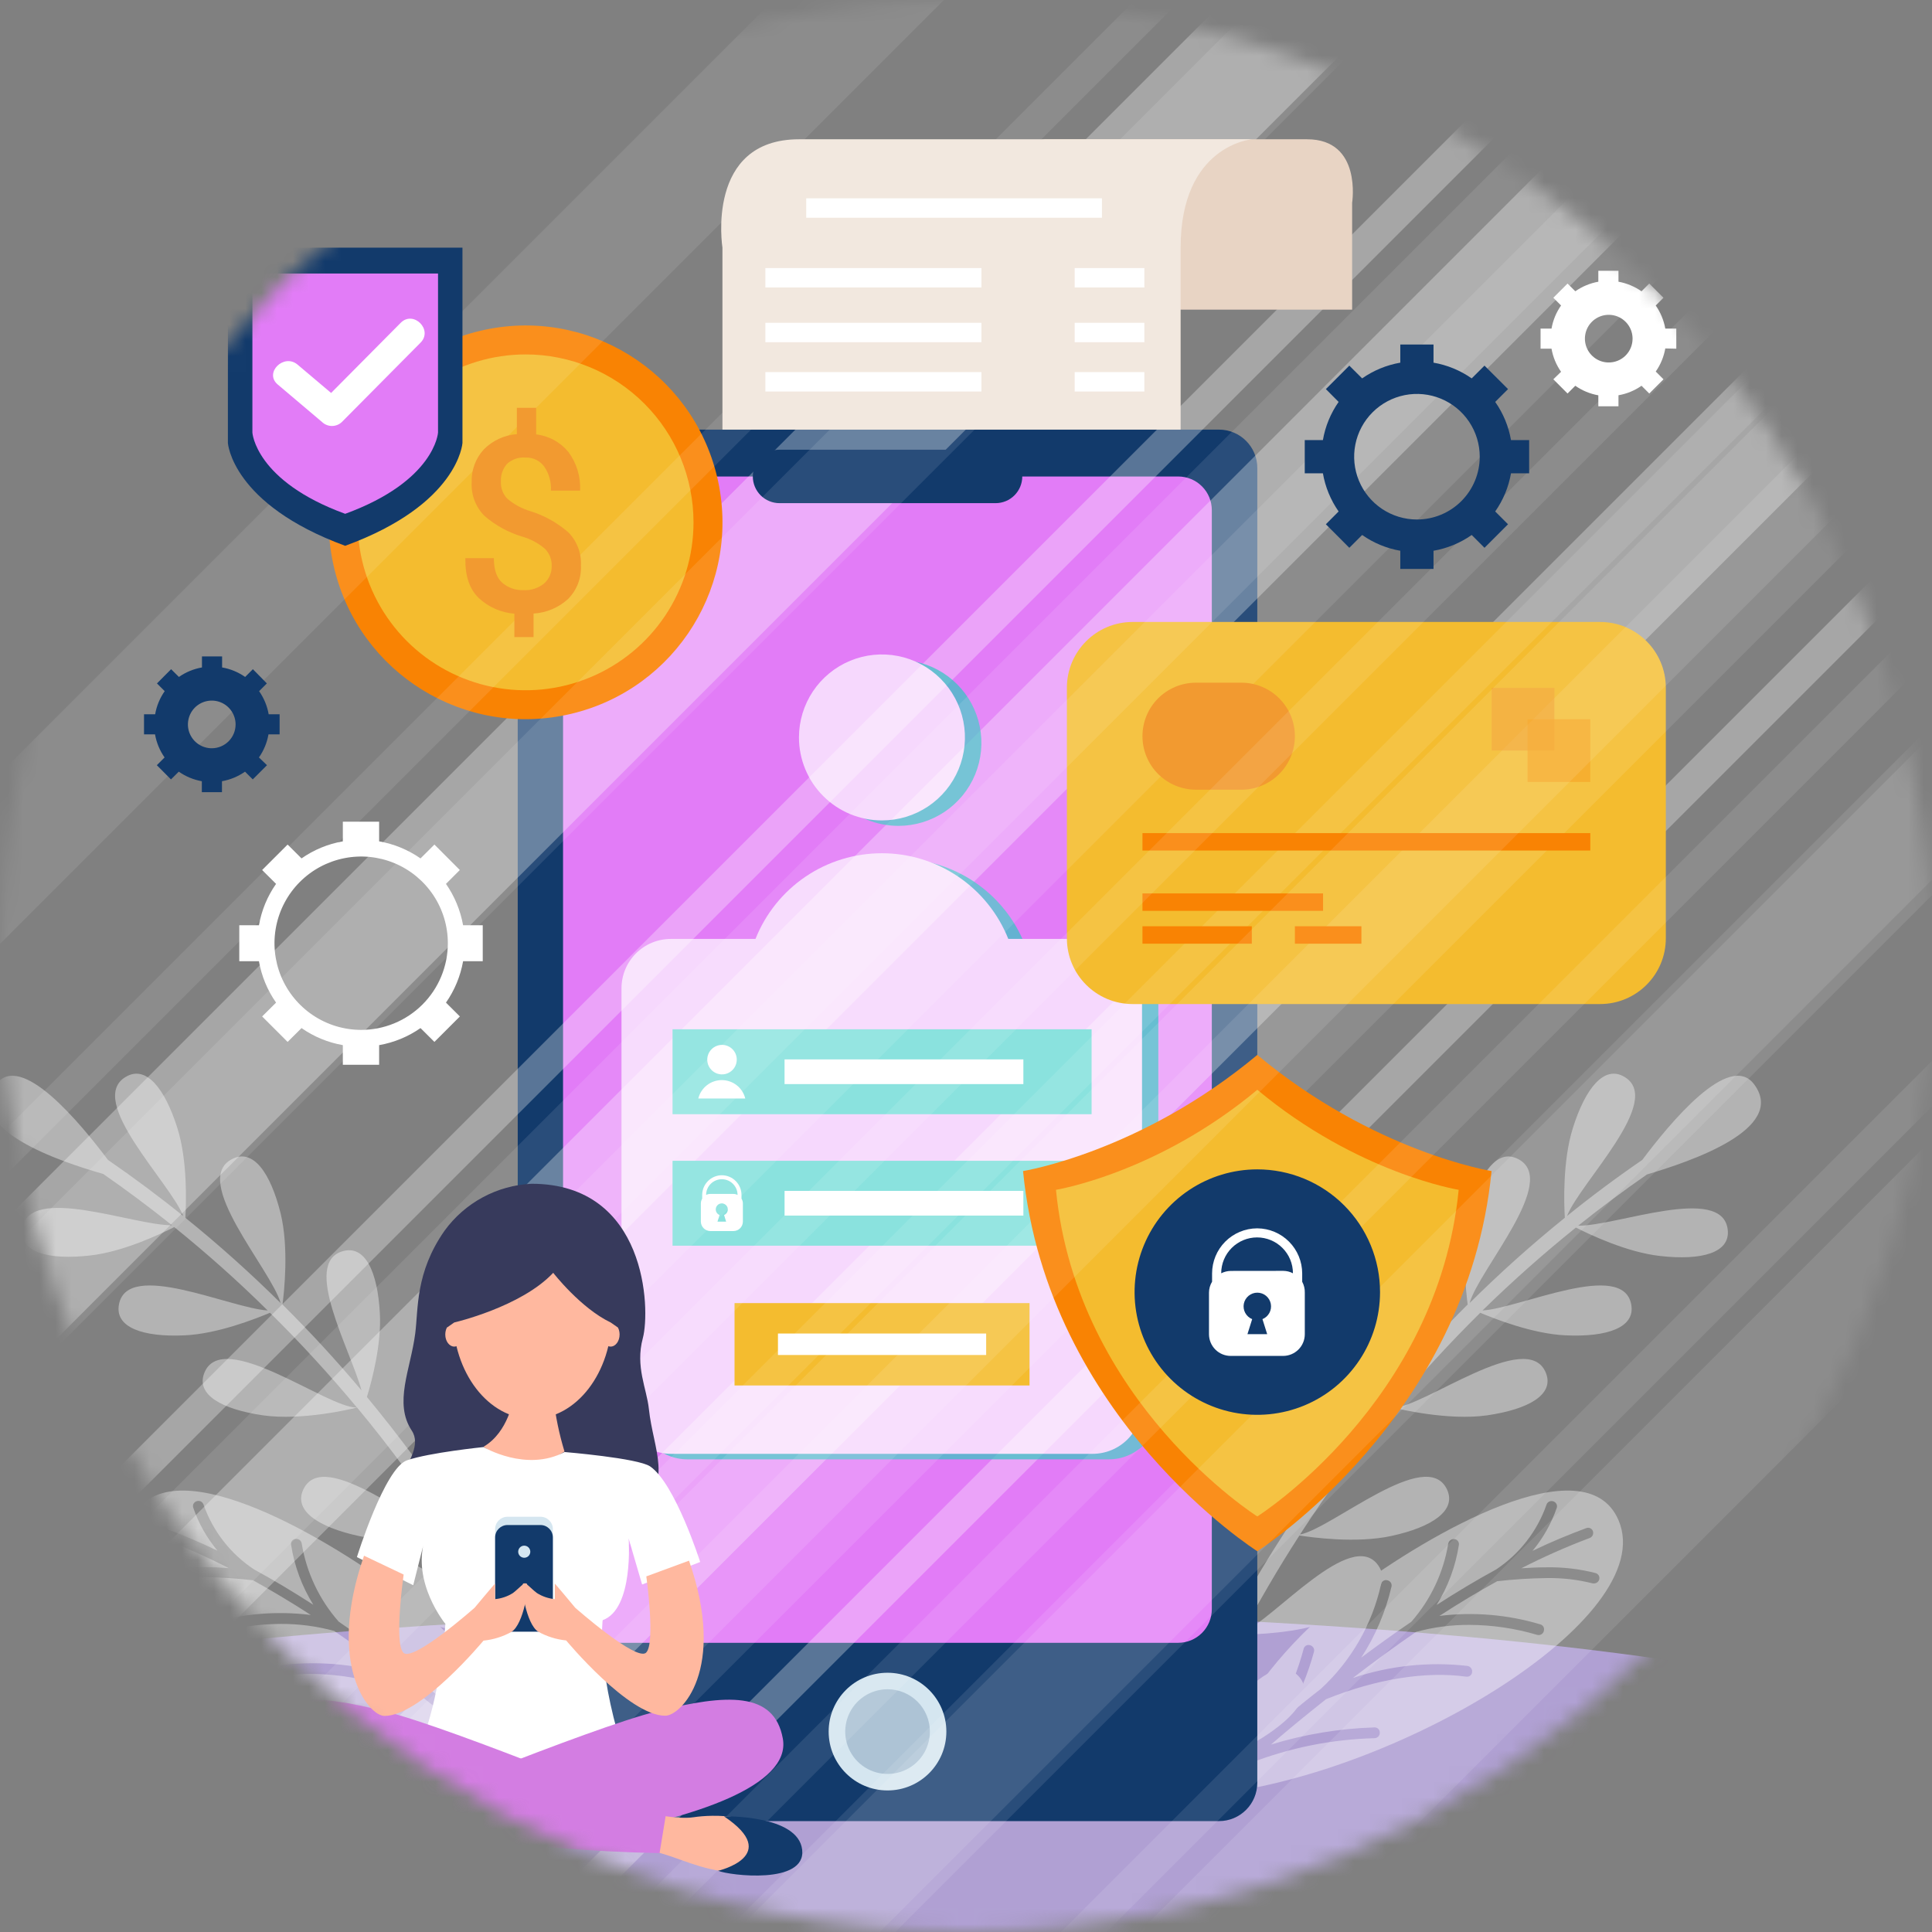 <svg width="122" height="122" viewBox="0 0 122 122" fill="none" xmlns="http://www.w3.org/2000/svg">
<rect x="0" y="0" width="122" height="122" fill="#808080" stroke="none"/>
<mask id="mask0_144_1594" style="mask-type:alpha" maskUnits="userSpaceOnUse" x="0" y="0" width="122" height="122">
<circle cx="61" cy="61" r="61" fill="#D9D9D9"/>
</mask>
<g mask="url(#mask0_144_1594)">
<path opacity="0.7" d="M55.243 123.905C95.353 123.905 127.868 118.953 127.868 112.844C127.868 106.735 95.353 101.782 55.243 101.782C15.133 101.782 -17.382 106.735 -17.382 112.844C-17.382 118.953 15.133 123.905 55.243 123.905Z" fill="#C5AEF7"/>
<g opacity="0.4">
<path d="M110.78 68.487C109.21 66.341 105.433 70.939 103.703 73.246C102.068 74.367 100.484 75.547 98.951 76.787C99.803 74.644 105.097 69.492 102.58 68.002C101.308 67.238 100.116 68.705 99.322 71.23C98.668 73.304 98.76 75.996 98.814 76.898C96.719 78.589 94.712 80.387 92.802 82.283C93.397 80.152 98.512 74.53 95.857 73.185C94.536 72.513 93.447 74.048 92.802 76.623C92.271 78.792 92.572 81.561 92.679 82.375C90.938 84.107 89.275 85.913 87.691 87.795C88.421 85.156 91.469 79.747 88.883 79.01C87.458 78.597 86.671 80.309 86.53 82.952C86.427 84.881 87.023 87.134 87.347 88.215C85.254 90.743 83.307 93.389 81.519 96.141C81.901 93.574 84.826 87.6 82.103 87.023C80.655 86.714 79.995 88.475 80.048 91.122C80.09 93.15 80.923 95.484 81.308 96.469C80.716 97.386 80.132 98.314 79.571 99.254C78.918 100.354 78.272 101.477 77.661 102.619C77.585 100.109 79.628 93.543 76.802 93.398C75.323 93.322 74.949 95.167 75.419 97.772C75.801 99.792 76.996 101.973 77.523 102.878C75.977 105.679 74.648 108.595 73.547 111.599C72.783 109.551 73.826 101.939 70.874 102.348C69.407 102.546 69.384 104.429 70.331 106.9C71.133 108.986 72.955 111.102 73.509 111.698C73.276 112.359 73.055 113.027 72.852 113.695C72.684 114.249 73.532 114.559 73.696 114.001C73.938 113.214 74.202 112.431 74.487 111.652C75.507 111.442 77.924 110.854 79.662 109.769C81.904 108.363 83.016 106.843 81.954 105.8C79.953 103.822 76.5 109.689 74.586 111.354C75.657 108.557 76.92 105.837 78.368 103.215C79.208 103.215 81.969 103.142 84.04 102.336C86.503 101.37 87.882 100.086 87.042 98.864C85.357 96.416 80.449 102.256 78.421 103.115C78.976 102.097 79.54 101.099 80.113 100.121C80.737 99.051 81.384 97.998 82.053 96.962C82.817 97.08 85.629 97.474 87.855 96.993C90.441 96.431 92.003 95.381 91.369 94.044C90.071 91.317 84.15 96.5 82.091 96.901C83.889 94.114 85.853 91.436 87.97 88.884C88.352 88.979 91.453 89.72 93.902 89.376C96.522 88.994 98.16 88.07 97.622 86.703C96.476 83.804 89.845 88.926 87.978 88.884C89.712 86.798 91.544 84.803 93.474 82.898C94.391 83.28 96.774 84.228 98.859 84.323C101.503 84.445 103.279 83.826 103.007 82.371C102.477 79.537 96.014 82.6 93.615 82.753C95.494 80.912 97.46 79.167 99.513 77.517C100.38 77.956 102.729 79.079 104.829 79.312C107.457 79.61 109.275 79.113 109.1 77.643C108.756 74.763 102.022 77.44 99.658 77.398C101.067 76.275 102.515 75.19 104.001 74.163C106.678 73.368 112.854 71.314 110.78 68.487Z" fill="white"/>
<path d="M102.201 95.988C100.12 91.164 90.303 96.813 85.395 100.472C77.63 106.259 76.045 113.352 76.045 113.352C87.939 112.317 104.89 102.214 102.201 95.988ZM100.673 99.987C100.642 99.992 100.61 99.992 100.578 99.987C99.627 99.747 98.648 99.634 97.668 99.651C96.623 99.664 95.58 99.73 94.543 99.85C93.351 100.503 92.129 101.24 90.892 102.042C93.029 101.774 95.199 101.955 97.263 102.573C97.344 102.594 97.413 102.645 97.457 102.717C97.5 102.788 97.514 102.873 97.496 102.955C97.49 103.003 97.474 103.05 97.448 103.091C97.422 103.133 97.388 103.168 97.347 103.195C97.306 103.222 97.26 103.24 97.212 103.247C97.164 103.254 97.115 103.251 97.068 103.237C95.678 102.825 94.236 102.613 92.786 102.607C91.648 102.601 90.515 102.75 89.417 103.05V103.05C88.157 103.917 86.843 104.872 85.426 105.961C87.751 105.182 90.219 104.921 92.656 105.197C92.746 105.208 92.829 105.255 92.885 105.326C92.942 105.398 92.968 105.488 92.958 105.579C92.955 105.659 92.921 105.735 92.863 105.79C92.806 105.846 92.729 105.877 92.649 105.877H92.599C90.017 105.518 86.904 106.022 83.737 107.298C82.462 108.306 81.312 109.249 80.254 110.166C82.377 109.514 84.577 109.149 86.797 109.081V109.081C86.84 109.08 86.884 109.087 86.924 109.103C86.965 109.118 87.002 109.142 87.033 109.173C87.064 109.203 87.088 109.239 87.105 109.279C87.121 109.32 87.13 109.363 87.129 109.406C87.131 109.451 87.123 109.496 87.108 109.539C87.092 109.581 87.068 109.62 87.037 109.653C87.006 109.686 86.969 109.712 86.928 109.731C86.887 109.749 86.842 109.76 86.797 109.761C84.104 109.831 81.444 110.365 78.933 111.339V111.339C78.524 111.721 78.115 112.084 77.71 112.485C77.649 112.545 77.567 112.579 77.481 112.58C77.411 112.578 77.344 112.556 77.287 112.516C77.23 112.476 77.186 112.42 77.16 112.355C77.136 112.293 77.131 112.225 77.146 112.16C77.161 112.096 77.195 112.037 77.244 111.992C77.722 111.541 78.222 111.075 78.772 110.579C80.357 109.051 81.618 106.759 82.32 104.12C82.337 104.049 82.377 103.987 82.434 103.942C82.491 103.898 82.561 103.874 82.634 103.875C82.688 103.875 82.742 103.887 82.791 103.911C82.84 103.935 82.883 103.97 82.916 104.013C82.948 104.053 82.97 104.101 82.98 104.151C82.99 104.202 82.987 104.254 82.974 104.303C82.589 105.724 82.02 107.089 81.281 108.363C81.961 107.798 82.668 107.217 83.394 106.66C85.318 104.893 86.652 102.577 87.213 100.025C87.229 99.954 87.269 99.891 87.326 99.846C87.383 99.8 87.454 99.776 87.526 99.777C87.58 99.779 87.632 99.791 87.68 99.814C87.728 99.837 87.771 99.87 87.805 99.911C87.838 99.95 87.86 99.997 87.871 100.047C87.881 100.096 87.88 100.148 87.867 100.197C87.494 101.789 86.848 103.304 85.957 104.674C87.072 103.845 88.115 103.096 89.119 102.412C90.34 101.021 91.147 99.315 91.449 97.489C91.462 97.404 91.505 97.327 91.57 97.272C91.636 97.216 91.719 97.186 91.805 97.187C91.851 97.186 91.896 97.195 91.939 97.214C91.981 97.232 92.019 97.26 92.049 97.294C92.08 97.329 92.102 97.37 92.115 97.414C92.129 97.458 92.132 97.504 92.125 97.55C91.918 98.9 91.439 100.193 90.716 101.351C91.999 100.522 93.233 99.785 94.467 99.112C95.949 98.133 97.069 96.695 97.656 95.018C97.677 94.95 97.72 94.891 97.778 94.85C97.836 94.808 97.906 94.787 97.977 94.789C98.032 94.788 98.086 94.8 98.135 94.825C98.184 94.85 98.227 94.885 98.26 94.93C98.29 94.972 98.309 95.021 98.317 95.072C98.324 95.123 98.319 95.175 98.302 95.224C97.959 96.211 97.442 97.129 96.774 97.932C97.92 97.378 99.065 96.905 100.177 96.492C100.221 96.476 100.268 96.469 100.315 96.473C100.362 96.477 100.407 96.492 100.448 96.516C100.488 96.539 100.523 96.572 100.55 96.611C100.576 96.65 100.594 96.694 100.601 96.74C100.615 96.82 100.6 96.902 100.56 96.972C100.519 97.041 100.455 97.095 100.379 97.122C98.907 97.677 97.467 98.315 96.067 99.032C96.567 98.998 97.114 98.971 97.668 98.971C98.708 98.953 99.746 99.075 100.754 99.334C100.832 99.354 100.899 99.402 100.944 99.469C100.988 99.536 101.006 99.617 100.994 99.697C100.984 99.775 100.945 99.847 100.887 99.9C100.828 99.954 100.753 99.984 100.673 99.987V99.987Z" fill="white"/>
<path d="M-0.262 68.487C1.308 66.341 5.086 70.939 6.82 73.246C8.452 74.367 10.036 75.547 11.571 76.787C10.719 74.644 5.422 69.492 7.939 68.002C9.214 67.238 10.402 68.705 11.201 71.23C11.854 73.304 11.758 75.996 11.705 76.898C13.801 78.589 15.809 80.387 17.721 82.283C17.121 80.152 11.991 74.53 14.665 73.185C15.987 72.513 17.079 74.048 17.721 76.623C18.248 78.792 17.946 81.561 17.839 82.375C19.581 84.107 21.244 85.913 22.827 87.795C22.102 85.156 19.054 79.747 21.64 79.01C23.06 78.597 23.847 80.309 23.988 82.952C24.092 84.881 23.5 87.134 23.171 88.215C25.265 90.743 27.212 93.39 29.004 96.141C28.622 93.574 25.696 87.6 28.415 87.023C29.867 86.714 30.524 88.475 30.47 91.122C30.428 93.15 29.599 95.484 29.214 96.469C29.806 97.386 30.39 98.314 30.948 99.254C31.605 100.354 32.25 101.477 32.858 102.619C32.938 100.109 30.89 93.543 33.717 93.398C35.199 93.322 35.569 95.167 35.1 97.772C34.718 99.792 33.522 101.973 32.995 102.878C34.543 105.68 35.873 108.597 36.975 111.602C37.716 109.555 36.692 101.943 39.649 102.351C41.115 102.55 41.138 104.433 40.187 106.904C39.385 108.99 37.563 111.106 37.009 111.702C37.246 112.362 37.464 113.031 37.666 113.699C37.834 114.253 36.99 114.562 36.822 114.005C36.585 113.218 36.318 112.435 36.035 111.656C35.016 111.446 32.598 110.858 30.86 109.773C28.618 108.367 27.506 106.847 28.568 105.804C30.573 103.826 34.023 109.693 35.936 111.358C34.865 108.561 33.603 105.842 32.159 103.218C31.318 103.218 28.553 103.146 26.486 102.34C24.019 101.374 22.644 100.09 23.48 98.868C25.169 96.42 30.077 102.26 32.101 103.119C31.551 102.101 30.988 101.102 30.413 100.125C29.79 99.055 29.137 98.005 28.469 96.966C27.705 97.084 24.894 97.478 22.667 96.996C20.081 96.435 18.519 95.385 19.157 94.048C20.452 91.32 26.376 96.504 28.431 96.905C26.634 94.114 24.67 91.436 22.549 88.884C22.167 88.979 19.069 89.72 16.621 89.376C13.997 88.994 12.362 88.07 12.9 86.703C14.027 83.804 20.673 88.926 22.541 88.884C20.809 86.798 18.979 84.803 17.048 82.898C16.128 83.28 13.748 84.228 11.663 84.323C9.02 84.445 7.24 83.826 7.511 82.371C8.042 79.537 14.508 82.6 16.903 82.753C15.026 80.899 13.056 79.141 11.002 77.486C10.139 77.925 7.79 79.048 5.689 79.281C3.057 79.579 1.239 79.083 1.415 77.612C1.759 74.732 8.493 77.41 10.857 77.368C9.447 76.245 8.004 75.16 6.518 74.132C3.844 73.368 -2.332 71.314 -0.262 68.487Z" fill="white"/>
<path d="M34.481 113.352C34.481 113.352 32.892 106.259 25.127 100.472C20.219 96.813 10.402 91.164 8.321 95.988C5.632 102.214 22.583 112.317 34.481 113.352ZM9.512 99.685C9.5 99.606 9.518 99.525 9.563 99.458C9.607 99.391 9.675 99.342 9.753 99.322C10.762 99.064 11.802 98.942 12.843 98.96C13.397 98.96 13.943 98.986 14.444 99.021C13.043 98.303 11.604 97.666 10.131 97.111C10.055 97.084 9.99 97.031 9.949 96.961C9.907 96.891 9.892 96.809 9.906 96.729C9.914 96.682 9.932 96.638 9.958 96.599C9.985 96.56 10.02 96.528 10.061 96.504C10.102 96.48 10.148 96.466 10.195 96.462C10.242 96.458 10.289 96.464 10.334 96.481C11.457 96.893 12.58 97.367 13.733 97.921C13.064 97.118 12.546 96.201 12.205 95.213C12.188 95.164 12.182 95.112 12.188 95.061C12.195 95.01 12.214 94.961 12.243 94.918C12.277 94.874 12.32 94.838 12.37 94.814C12.42 94.789 12.474 94.777 12.53 94.777C12.601 94.777 12.67 94.799 12.727 94.84C12.785 94.881 12.828 94.939 12.851 95.006C13.436 96.683 14.555 98.121 16.036 99.101C17.27 99.773 18.504 100.51 19.787 101.339C19.065 100.181 18.587 98.888 18.381 97.539C18.374 97.494 18.376 97.448 18.387 97.405C18.399 97.361 18.421 97.321 18.45 97.287C18.482 97.251 18.52 97.222 18.564 97.203C18.608 97.184 18.655 97.175 18.702 97.176C18.788 97.174 18.871 97.204 18.936 97.26C19 97.315 19.043 97.393 19.054 97.478C19.355 99.305 20.164 101.011 21.387 102.401C22.388 103.085 23.431 103.833 24.546 104.662C23.658 103.29 23.012 101.776 22.637 100.186C22.625 100.136 22.624 100.085 22.636 100.035C22.647 99.985 22.669 99.939 22.701 99.899C22.735 99.857 22.777 99.823 22.825 99.8C22.874 99.777 22.927 99.765 22.98 99.766C23.053 99.764 23.123 99.788 23.18 99.834C23.236 99.879 23.275 99.943 23.29 100.014C23.852 102.565 25.185 104.881 27.109 106.648C27.835 107.217 28.541 107.794 29.218 108.352C28.479 107.061 27.913 105.68 27.533 104.242C27.518 104.193 27.516 104.141 27.525 104.09C27.534 104.04 27.555 103.992 27.587 103.952C27.62 103.909 27.663 103.874 27.712 103.85C27.761 103.826 27.815 103.814 27.869 103.814C27.942 103.813 28.013 103.837 28.071 103.881C28.128 103.925 28.169 103.988 28.186 104.059C28.889 106.683 30.149 108.978 31.735 110.518C32.288 111.014 32.793 111.48 33.263 111.931C33.311 111.976 33.345 112.035 33.36 112.1C33.374 112.165 33.368 112.232 33.343 112.294C33.318 112.359 33.274 112.415 33.217 112.455C33.16 112.495 33.092 112.518 33.022 112.519C32.98 112.519 32.938 112.51 32.9 112.494C32.861 112.478 32.826 112.454 32.797 112.424C32.392 112.042 31.979 111.66 31.57 111.278C29.058 110.303 26.396 109.77 23.702 109.7C23.657 109.699 23.613 109.688 23.571 109.67C23.53 109.651 23.493 109.624 23.462 109.591C23.431 109.558 23.407 109.52 23.392 109.477C23.376 109.435 23.368 109.39 23.37 109.345C23.37 109.301 23.378 109.258 23.396 109.218C23.413 109.178 23.438 109.142 23.469 109.111C23.5 109.081 23.537 109.057 23.578 109.042C23.619 109.026 23.662 109.019 23.706 109.02V109.02C25.924 109.088 28.124 109.452 30.245 110.105C29.187 109.188 28.041 108.245 26.765 107.237C23.599 105.961 20.482 105.457 17.904 105.816H17.877C17.797 105.816 17.719 105.785 17.661 105.729C17.603 105.674 17.568 105.598 17.564 105.518C17.555 105.427 17.582 105.337 17.638 105.266C17.694 105.195 17.776 105.148 17.866 105.136C20.304 104.86 22.773 105.121 25.1 105.9C23.679 104.811 22.369 103.856 21.105 102.989C20.007 102.689 18.874 102.54 17.736 102.546C16.285 102.552 14.842 102.764 13.45 103.176C13.404 103.189 13.354 103.192 13.306 103.185C13.258 103.177 13.213 103.159 13.172 103.132C13.132 103.106 13.097 103.07 13.072 103.029C13.046 102.988 13.029 102.942 13.023 102.894C13.005 102.812 13.02 102.726 13.064 102.655C13.108 102.584 13.178 102.533 13.259 102.512C15.322 101.894 17.49 101.713 19.627 101.981C18.393 101.179 17.167 100.453 15.979 99.788C14.94 99.669 13.896 99.603 12.851 99.59C11.87 99.573 10.891 99.686 9.94 99.926C9.91 99.931 9.879 99.931 9.849 99.926C9.774 99.928 9.7 99.906 9.64 99.863C9.579 99.819 9.534 99.757 9.512 99.685V99.685Z" fill="white"/>
</g>
<path d="M76.974 27.129H35.115C33.778 27.129 32.693 28.213 32.693 29.55V112.576C32.693 113.914 33.778 114.998 35.115 114.998H76.974C78.311 114.998 79.395 113.914 79.395 112.576V29.55C79.395 28.213 78.311 27.129 76.974 27.129Z" fill="#123A6B"/>
<path d="M37.678 30.089H74.4C74.963 30.089 75.503 30.313 75.901 30.711C76.3 31.109 76.523 31.649 76.523 32.213V101.614C76.523 102.177 76.3 102.718 75.901 103.116C75.503 103.514 74.963 103.738 74.4 103.738H37.678C37.115 103.738 36.575 103.514 36.177 103.116C35.778 102.718 35.555 102.177 35.555 101.614V32.213C35.556 31.65 35.78 31.11 36.178 30.712C36.576 30.314 37.115 30.09 37.678 30.089V30.089Z" fill="#E27CF7"/>
<g opacity="0.3">
<path d="M116.136 -38.781L-6.66 84.015L-1.28 89.395L121.516 -33.401L116.136 -38.781Z" fill="white"/>
<path d="M110.15 -9.964L-12.646 112.832L-11.207 114.272L111.589 -8.525L110.15 -9.964Z" fill="white"/>
<path d="M119.221 -11.18L-3.575 111.616L0.997 116.189L123.794 -6.608L119.221 -11.18Z" fill="white"/>
<path d="M121.324 12.239L-1.473 135.035L3.907 140.415L126.704 17.619L121.324 12.239Z" fill="white"/>
<path d="M130.995 23.795L8.199 146.591L9.639 148.031L132.435 25.235L130.995 23.795Z" fill="white"/>
</g>
<path d="M64.554 30.085C64.554 30.533 64.376 30.962 64.06 31.279C63.743 31.596 63.314 31.773 62.866 31.773H49.226C48.779 31.773 48.349 31.596 48.032 31.279C47.716 30.962 47.538 30.533 47.538 30.085V30.085C47.538 29.637 47.716 29.208 48.032 28.892C48.349 28.575 48.779 28.397 49.226 28.397H62.866C63.314 28.397 63.743 28.575 64.06 28.892C64.376 29.208 64.554 29.637 64.554 30.085Z" fill="#123A6B"/>
<path d="M56.044 113.061C58.096 113.061 59.76 111.398 59.76 109.345C59.76 107.292 58.096 105.629 56.044 105.629C53.991 105.629 52.327 107.292 52.327 109.345C52.327 111.398 53.991 113.061 56.044 113.061Z" fill="#D5E6F0"/>
<path opacity="0.2" d="M58.72 109.345C58.72 109.874 58.564 110.391 58.27 110.83C57.976 111.27 57.559 111.613 57.07 111.815C56.581 112.018 56.044 112.07 55.525 111.967C55.007 111.864 54.53 111.609 54.156 111.236C53.782 110.862 53.528 110.385 53.424 109.867C53.321 109.348 53.374 108.81 53.577 108.322C53.779 107.833 54.122 107.416 54.561 107.122C55.001 106.828 55.518 106.671 56.047 106.671C56.756 106.671 57.436 106.953 57.937 107.454C58.439 107.956 58.72 108.636 58.72 109.345V109.345Z" fill="#123A6B"/>
<g opacity="0.7">
<path d="M70.058 59.633H64.711C64.074 58.037 62.972 56.668 61.549 55.704C60.125 54.739 58.446 54.224 56.726 54.224C55.007 54.224 53.327 54.739 51.904 55.704C50.481 56.668 49.379 58.037 48.742 59.633H43.394C42.569 59.636 41.779 59.965 41.196 60.548C40.613 61.132 40.284 61.922 40.281 62.746V89.036C40.283 89.862 40.612 90.653 41.195 91.237C41.778 91.821 42.569 92.15 43.394 92.153H70.032C70.857 92.15 71.648 91.821 72.231 91.237C72.814 90.653 73.143 89.862 73.145 89.036V62.746C73.142 61.926 72.817 61.14 72.239 60.558C71.662 59.975 70.879 59.643 70.058 59.633Z" fill="#2FC9C1"/>
<path d="M56.739 52.151C57.775 52.149 58.788 51.841 59.649 51.264C60.509 50.687 61.18 49.868 61.575 48.911C61.971 47.953 62.074 46.899 61.87 45.883C61.667 44.867 61.168 43.934 60.434 43.202C59.701 42.47 58.767 41.972 57.751 41.77C56.735 41.569 55.682 41.673 54.724 42.07C53.767 42.467 52.949 43.138 52.374 44C51.798 44.861 51.491 45.874 51.491 46.91C51.491 47.599 51.627 48.281 51.891 48.918C52.155 49.554 52.541 50.132 53.029 50.619C53.516 51.105 54.095 51.491 54.731 51.754C55.368 52.017 56.05 52.152 56.739 52.151V52.151Z" fill="#2FC9C1"/>
<path d="M69.019 59.29H63.671C63.035 57.693 61.933 56.323 60.51 55.359C59.087 54.394 57.407 53.879 55.688 53.879C53.969 53.879 52.289 54.394 50.866 55.359C49.443 56.323 48.342 57.693 47.706 59.29H42.358C41.533 59.292 40.742 59.62 40.159 60.204C39.576 60.787 39.247 61.578 39.245 62.403V88.693C39.248 89.517 39.577 90.307 40.16 90.891C40.743 91.474 41.533 91.802 42.358 91.805H68.996C69.822 91.805 70.614 91.477 71.198 90.893C71.783 90.31 72.113 89.519 72.116 88.693V62.403C72.114 61.58 71.788 60.792 71.208 60.209C70.628 59.626 69.841 59.296 69.019 59.29V59.29Z" fill="white"/>
<path d="M55.693 51.807C56.729 51.807 57.742 51.5 58.604 50.924C59.466 50.348 60.138 49.53 60.534 48.572C60.931 47.614 61.035 46.561 60.832 45.544C60.63 44.528 60.131 43.594 59.398 42.861C58.665 42.128 57.731 41.629 56.715 41.427C55.698 41.225 54.645 41.328 53.687 41.725C52.73 42.122 51.911 42.794 51.335 43.655C50.76 44.517 50.452 45.53 50.452 46.567C50.452 47.255 50.588 47.936 50.851 48.572C51.114 49.208 51.5 49.786 51.987 50.272C52.474 50.759 53.051 51.145 53.687 51.408C54.323 51.672 55.004 51.807 55.693 51.807V51.807Z" fill="white"/>
</g>
<path d="M68.931 64.996H42.469V70.359H68.931V64.996Z" fill="#8AE2DE"/>
<path d="M64.623 66.898H49.543V68.457H64.623V66.898Z" fill="white"/>
<path d="M46.524 66.913C46.524 67.098 46.469 67.278 46.367 67.432C46.264 67.585 46.118 67.704 45.948 67.775C45.777 67.845 45.59 67.864 45.409 67.827C45.228 67.791 45.062 67.702 44.932 67.571C44.802 67.44 44.713 67.274 44.678 67.093C44.642 66.912 44.661 66.724 44.732 66.554C44.803 66.384 44.923 66.239 45.077 66.137C45.231 66.035 45.411 65.981 45.596 65.981C45.718 65.981 45.839 66.006 45.952 66.052C46.065 66.099 46.167 66.168 46.254 66.255C46.34 66.341 46.408 66.444 46.455 66.557C46.501 66.67 46.525 66.791 46.524 66.913Z" fill="white"/>
<path d="M47.062 69.369C46.981 69.037 46.791 68.742 46.522 68.531C46.253 68.32 45.921 68.205 45.579 68.205C45.237 68.205 44.905 68.32 44.636 68.531C44.367 68.742 44.176 69.037 44.095 69.369H47.062Z" fill="white"/>
<path d="M68.931 73.3H42.469V78.662H68.931V73.3Z" fill="#8AE2DE"/>
<path d="M64.623 75.202H49.543V76.76H64.623V75.202Z" fill="white"/>
<path d="M46.824 75.691V75.462C46.824 75.132 46.693 74.815 46.461 74.581C46.228 74.347 45.912 74.215 45.582 74.213V74.213C45.252 74.215 44.937 74.347 44.704 74.581C44.471 74.815 44.341 75.132 44.341 75.462V75.691C44.287 75.782 44.258 75.886 44.257 75.993V77.138C44.258 77.298 44.322 77.45 44.435 77.563C44.548 77.675 44.701 77.738 44.86 77.738H46.312C46.471 77.738 46.623 77.675 46.736 77.562C46.848 77.45 46.911 77.297 46.911 77.138V75.993C46.911 75.886 46.88 75.781 46.824 75.691V75.691ZM45.853 77.142H45.307L45.437 76.726C45.373 76.7 45.316 76.657 45.274 76.602C45.232 76.546 45.206 76.481 45.199 76.412C45.191 76.342 45.203 76.273 45.232 76.21C45.262 76.147 45.308 76.093 45.365 76.054C45.423 76.015 45.49 75.993 45.56 75.99C45.629 75.986 45.698 76.002 45.76 76.035C45.821 76.068 45.872 76.117 45.907 76.177C45.943 76.237 45.961 76.305 45.96 76.374C45.96 76.45 45.937 76.523 45.895 76.586C45.853 76.649 45.793 76.697 45.724 76.726L45.853 77.142ZM44.856 75.393C44.763 75.392 44.672 75.415 44.589 75.458C44.589 75.194 44.694 74.942 44.88 74.756C45.066 74.569 45.319 74.465 45.582 74.465C45.846 74.465 46.098 74.569 46.284 74.756C46.471 74.942 46.575 75.194 46.575 75.458C46.493 75.415 46.401 75.393 46.308 75.393H44.856Z" fill="white"/>
<path d="M65.012 82.287H46.384V87.489H65.012V82.287Z" fill="#F4BC2F"/>
<path d="M62.273 84.208H49.126V85.564H62.273V84.208Z" fill="white"/>
<path d="M101.041 39.275H71.523C69.23 39.275 67.371 41.134 67.371 43.427V59.252C67.371 61.544 69.23 63.403 71.523 63.403H101.041C103.334 63.403 105.192 61.544 105.192 59.252V43.427C105.192 41.134 103.334 39.275 101.041 39.275Z" fill="#F4BC2F"/>
<g opacity="0.1">
<path d="M154.399 -42.834L31.602 79.962L36.985 85.345L159.782 -37.451L154.399 -42.834Z" fill="white"/>
<path d="M148.412 -14.021L25.615 108.776L27.055 110.215L149.851 -12.581L148.412 -14.021Z" fill="white"/>
<path d="M157.483 -15.242L34.687 107.554L39.259 112.127L162.055 -10.669L157.483 -15.242Z" fill="white"/>
<path d="M159.585 8.181L36.789 130.977L42.172 136.36L164.968 13.563L159.585 8.181Z" fill="white"/>
<path d="M169.257 19.737L46.461 142.533L47.901 143.973L170.697 21.176L169.257 19.737Z" fill="white"/>
</g>
<path d="M81.768 46.486C81.768 46.93 81.68 47.37 81.511 47.78C81.341 48.19 81.092 48.563 80.778 48.877C80.464 49.191 80.091 49.44 79.681 49.609C79.271 49.779 78.832 49.867 78.388 49.867H75.523C74.626 49.867 73.767 49.511 73.133 48.877C72.499 48.243 72.143 47.383 72.143 46.486V46.486C72.143 46.043 72.23 45.603 72.4 45.194C72.57 44.784 72.819 44.411 73.133 44.098C73.447 43.784 73.82 43.535 74.23 43.366C74.64 43.196 75.079 43.109 75.523 43.11H78.388C78.831 43.109 79.271 43.196 79.681 43.366C80.091 43.535 80.464 43.784 80.778 44.098C81.091 44.411 81.341 44.784 81.51 45.194C81.68 45.603 81.768 46.043 81.768 46.486Z" fill="#F29A30"/>
<g opacity="0.5">
<path d="M98.156 43.435H94.195V47.395H98.156V43.435Z" fill="#F29A30"/>
<path opacity="0.6" d="M100.422 45.417H96.461V49.378H100.422V45.417Z" fill="#F98303"/>
</g>
<path d="M100.423 52.609H72.143V53.709H100.423V52.609Z" fill="#F98303"/>
<path d="M83.548 56.417H72.143V57.517H83.548V56.417Z" fill="#F98303"/>
<path d="M79.048 58.491H72.143V59.591H79.048V58.491Z" fill="#F98303"/>
<path d="M85.969 58.491H81.768V59.591H85.969V58.491Z" fill="#F98303"/>
<path d="M36.057 45.078C42.736 43.495 46.868 36.797 45.285 30.118C43.702 23.439 37.005 19.307 30.326 20.89C23.646 22.472 19.514 29.17 21.097 35.849C22.68 42.529 29.377 46.66 36.057 45.078Z" fill="#F98303"/>
<path d="M43.793 32.984C43.793 35.081 43.171 37.131 42.006 38.875C40.841 40.619 39.185 41.978 37.248 42.78C35.31 43.583 33.178 43.793 31.122 43.384C29.065 42.974 27.175 41.965 25.692 40.482C24.21 38.999 23.2 37.11 22.791 35.053C22.381 32.996 22.591 30.864 23.394 28.927C24.197 26.989 25.556 25.333 27.299 24.168C29.043 23.003 31.093 22.381 33.19 22.381C36.002 22.381 38.699 23.498 40.688 25.487C42.676 27.475 43.793 30.172 43.793 32.984V32.984Z" fill="#F4BC2F"/>
<g opacity="0.1">
<path d="M105.783 -56.935L-17.014 65.861L-11.634 71.241L111.163 -51.555L105.783 -56.935Z" fill="white"/>
<path d="M99.796 -28.118L-23 94.678L-21.561 96.118L101.236 -26.678L99.796 -28.118Z" fill="white"/>
<path d="M108.867 -29.339L-13.93 93.457L-9.357 98.029L113.439 -24.767L108.867 -29.339Z" fill="white"/>
<path d="M110.973 -5.917L-11.823 116.88L-6.44 122.262L116.356 -0.534L110.973 -5.917Z" fill="white"/>
<path d="M120.642 5.639L-2.154 128.436L-0.715 129.875L122.082 7.079L120.642 5.639Z" fill="white"/>
</g>
<path d="M34.838 35.734C34.844 35.535 34.809 35.337 34.736 35.152C34.664 34.967 34.554 34.799 34.414 34.657C34.004 34.304 33.522 34.043 33.001 33.893C32.111 33.63 31.288 33.179 30.587 32.572C30.314 32.295 30.102 31.965 29.963 31.602C29.825 31.239 29.764 30.851 29.785 30.463C29.756 29.696 30.03 28.948 30.549 28.382C31.106 27.818 31.848 27.475 32.638 27.415V25.754H33.856V27.431C34.656 27.522 35.388 27.922 35.896 28.546C36.416 29.249 36.676 30.11 36.633 30.983H34.788C34.82 30.44 34.67 29.902 34.361 29.455C34.225 29.273 34.048 29.127 33.844 29.029C33.639 28.931 33.414 28.885 33.188 28.893C32.974 28.875 32.759 28.901 32.557 28.971C32.354 29.041 32.168 29.152 32.011 29.298C31.743 29.609 31.606 30.012 31.63 30.421C31.621 30.618 31.653 30.814 31.723 30.997C31.792 31.181 31.898 31.349 32.035 31.491C32.464 31.855 32.965 32.124 33.505 32.282C34.386 32.559 35.2 33.015 35.896 33.622C36.165 33.897 36.373 34.225 36.509 34.584C36.644 34.944 36.703 35.328 36.683 35.711C36.702 36.099 36.64 36.485 36.502 36.848C36.364 37.21 36.152 37.539 35.881 37.816C35.28 38.368 34.507 38.696 33.692 38.744V40.23H32.481V38.752C31.643 38.688 30.851 38.34 30.235 37.766C29.652 37.206 29.37 36.379 29.387 35.284V35.245H31.186C31.186 35.971 31.362 36.487 31.717 36.8C32.084 37.115 32.556 37.282 33.039 37.266C33.512 37.296 33.979 37.149 34.349 36.853C34.508 36.715 34.635 36.542 34.719 36.349C34.804 36.155 34.844 35.945 34.838 35.734Z" fill="#F29A30"/>
<path d="M21.797 15.64H14.391V27.973C14.391 27.973 14.631 31.835 21.797 34.466C28.966 31.85 29.203 27.973 29.203 27.973V15.64H21.797Z" fill="#123A6B"/>
<path d="M15.938 17.271V27.32C15.938 27.32 16.125 30.375 21.797 32.446C27.469 30.375 27.66 27.32 27.66 27.32V17.271H15.938Z" fill="#E27CF7"/>
<path d="M25.301 20.387L20.909 24.814L18.793 23.027C17.925 22.293 16.665 23.542 17.536 24.279L20.336 26.648C20.504 26.809 20.729 26.899 20.962 26.899C21.195 26.899 21.42 26.809 21.588 26.648L26.554 21.64C27.364 20.827 26.107 19.574 25.301 20.387Z" fill="white"/>
<path d="M82.541 8.795C86.021 8.795 85.383 12.809 85.383 12.809V19.551H68.409V12.809C68.409 9.013 65.769 8.795 65.769 8.795H82.541Z" fill="#E8D4C4"/>
<path d="M50.459 8.795C44.528 8.795 45.62 15.64 45.62 15.64V27.129H74.553V15.64C74.553 9.169 79.053 8.795 79.053 8.795H50.459Z" fill="#F2E8DF"/>
<path d="M69.584 12.523H50.91V13.749H69.584V12.523Z" fill="white"/>
<path d="M61.974 16.927H48.331V18.153H61.974V16.927Z" fill="white"/>
<path d="M72.263 16.927H67.863V18.153H72.263V16.927Z" fill="white"/>
<path d="M61.974 20.384H48.331V21.61H61.974V20.384Z" fill="white"/>
<path d="M72.263 20.384H67.863V21.61H72.263V20.384Z" fill="white"/>
<path d="M61.974 23.497H48.331V24.723H61.974V23.497Z" fill="white"/>
<path d="M72.263 23.497H67.863V24.723H72.263V23.497Z" fill="white"/>
<path d="M79.395 66.615C72.023 72.765 64.602 73.949 64.602 73.949C66.129 89.575 79.395 97.955 79.395 97.955C79.395 97.955 92.656 89.575 94.188 73.949C94.188 73.949 86.766 72.765 79.395 66.615Z" fill="#F98303"/>
<path d="M79.396 68.816C73.059 74.102 66.681 75.133 66.681 75.133C67.998 88.563 79.396 95.759 79.396 95.759C79.396 95.759 90.793 88.555 92.111 75.133C92.111 75.133 85.733 74.102 79.396 68.816Z" fill="#F4BC2F"/>
<g opacity="0.1">
<path d="M149.537 -11.807L26.741 110.99L32.121 116.37L154.918 -6.427L149.537 -11.807Z" fill="white"/>
<path d="M143.555 17.007L20.759 139.803L22.198 141.243L144.995 18.446L143.555 17.007Z" fill="white"/>
<path d="M152.625 15.788L29.829 138.584L34.402 143.157L157.198 20.361L152.625 15.788Z" fill="white"/>
<path d="M154.731 39.211L31.935 162.007L37.315 167.387L160.111 44.591L154.731 39.211Z" fill="white"/>
<path d="M164.401 50.764L41.605 173.56L43.044 175L165.84 52.204L164.401 50.764Z" fill="white"/>
</g>
<path d="M87.145 81.596C87.144 83.129 86.689 84.626 85.837 85.9C84.985 87.174 83.775 88.167 82.359 88.753C80.942 89.339 79.384 89.492 77.881 89.193C76.378 88.893 74.998 88.155 73.914 87.071C72.831 85.987 72.093 84.606 71.794 83.103C71.495 81.599 71.649 80.041 72.236 78.625C72.823 77.21 73.816 75.999 75.09 75.148C76.365 74.297 77.863 73.842 79.395 73.842C80.413 73.842 81.421 74.043 82.362 74.433C83.303 74.822 84.157 75.393 84.877 76.113C85.597 76.834 86.167 77.688 86.556 78.629C86.946 79.57 87.146 80.578 87.145 81.596Z" fill="#123A6B"/>
<path d="M82.23 80.939V80.416C82.229 79.663 81.931 78.942 81.401 78.409C80.871 77.875 80.151 77.572 79.399 77.566H79.373C78.62 77.571 77.9 77.874 77.369 78.407C76.838 78.941 76.54 79.663 76.539 80.416V80.935C76.412 81.144 76.345 81.383 76.344 81.626V84.254C76.345 84.617 76.49 84.965 76.747 85.221C77.004 85.478 77.352 85.622 77.715 85.622H81.026C81.389 85.621 81.736 85.476 81.992 85.22C82.249 84.964 82.393 84.617 82.394 84.254V81.626C82.401 81.387 82.344 81.15 82.23 80.939V80.939ZM80.018 84.247H78.773L79.071 83.299C78.884 83.224 78.73 83.086 78.634 82.909C78.538 82.732 78.506 82.528 78.544 82.33C78.583 82.132 78.689 81.954 78.844 81.826C78.999 81.698 79.194 81.628 79.396 81.628C79.597 81.628 79.792 81.698 79.947 81.826C80.102 81.954 80.208 82.132 80.247 82.33C80.285 82.528 80.254 82.732 80.157 82.909C80.061 83.086 79.907 83.224 79.72 83.299L80.018 84.247ZM77.726 80.255C77.514 80.257 77.305 80.308 77.115 80.404C77.115 79.803 77.354 79.227 77.779 78.803C78.204 78.378 78.78 78.139 79.38 78.139C79.981 78.139 80.557 78.378 80.982 78.803C81.407 79.227 81.645 79.803 81.645 80.404C81.458 80.305 81.25 80.253 81.038 80.251L77.726 80.255Z" fill="white"/>
<path d="M96.561 29.887V27.79H95.415C95.264 26.923 94.924 26.1 94.418 25.38L95.228 24.57L93.742 23.088L92.933 23.894C92.212 23.39 91.389 23.051 90.522 22.901V21.755H88.425V22.901C87.559 23.051 86.736 23.39 86.015 23.894L85.206 23.088L83.724 24.57L84.53 25.38C84.026 26.1 83.687 26.923 83.537 27.79H82.391V29.887H83.537C83.687 30.753 84.026 31.576 84.53 32.297L83.724 33.106L85.206 34.592L86.015 33.783C86.736 34.288 87.559 34.628 88.425 34.779V35.925H90.522V34.779C91.389 34.628 92.212 34.288 92.933 33.783L93.742 34.592L95.228 33.106L94.418 32.297C94.924 31.576 95.264 30.753 95.415 29.887H96.561ZM89.476 32.805C88.692 32.805 87.925 32.572 87.273 32.137C86.621 31.701 86.113 31.082 85.813 30.357C85.513 29.633 85.434 28.836 85.587 28.067C85.74 27.297 86.118 26.591 86.672 26.037C87.227 25.482 87.933 25.105 88.702 24.951C89.472 24.799 90.269 24.877 90.993 25.177C91.718 25.477 92.337 25.985 92.772 26.637C93.208 27.289 93.441 28.056 93.441 28.84C93.441 29.89 93.025 30.896 92.283 31.64C91.542 32.383 90.537 32.802 89.487 32.805H89.476Z" fill="#123A6B"/>
<path d="M105.853 22.018V20.75H105.158C105.066 20.226 104.86 19.727 104.555 19.291L105.044 18.802L104.146 17.905L103.657 18.394C103.221 18.09 102.725 17.884 102.202 17.79V17.099H100.93V17.79C100.407 17.884 99.91 18.09 99.475 18.394L98.986 17.905L98.088 18.802L98.577 19.291C98.271 19.727 98.065 20.226 97.974 20.75H97.282V22.018H97.974C98.065 22.543 98.271 23.041 98.577 23.477L98.088 23.951L98.986 24.849L99.475 24.36C99.91 24.664 100.407 24.87 100.93 24.963V25.655H102.202V24.959C102.725 24.869 103.222 24.664 103.657 24.36L104.146 24.849L105.044 23.951L104.555 23.462C104.86 23.026 105.066 22.528 105.158 22.003L105.853 22.018ZM101.564 22.889C101.267 22.885 100.979 22.793 100.734 22.625C100.49 22.456 100.3 22.22 100.19 21.945C100.08 21.669 100.053 21.367 100.114 21.077C100.174 20.787 100.319 20.52 100.531 20.312C100.742 20.104 101.01 19.963 101.302 19.907C101.593 19.851 101.894 19.882 102.168 19.996C102.442 20.111 102.675 20.304 102.84 20.551C103.004 20.798 103.092 21.088 103.092 21.384C103.092 21.584 103.053 21.782 102.976 21.966C102.899 22.151 102.786 22.318 102.644 22.458C102.502 22.598 102.333 22.708 102.148 22.782C101.962 22.856 101.764 22.893 101.564 22.889V22.889Z" fill="white"/>
<path d="M30.484 60.699V58.426H29.243C29.075 57.488 28.707 56.596 28.162 55.814L29.037 54.939L27.432 53.331L26.554 54.206C25.772 53.661 24.88 53.293 23.941 53.129V51.887H21.649V53.129C20.711 53.292 19.821 53.66 19.041 54.206L18.162 53.331L16.554 54.939L17.433 55.814C16.885 56.595 16.516 57.487 16.352 58.426H15.11V60.699H16.352C16.516 61.639 16.885 62.531 17.433 63.312L16.554 64.186L18.162 65.794L19.041 64.92C19.821 65.466 20.711 65.833 21.649 65.997V67.238H23.941V65.997C24.88 65.833 25.772 65.465 26.554 64.92L27.432 65.794L29.04 64.186L28.162 63.312C28.708 62.53 29.077 61.638 29.243 60.699H30.484ZM22.803 65.034C21.72 65.034 20.662 64.712 19.763 64.11C18.863 63.508 18.162 62.652 17.748 61.652C17.335 60.651 17.227 59.551 17.439 58.489C17.651 57.428 18.173 56.453 18.939 55.688C19.705 54.923 20.681 54.402 21.743 54.192C22.805 53.981 23.905 54.09 24.905 54.505C25.905 54.92 26.759 55.623 27.36 56.523C27.961 57.424 28.281 58.482 28.28 59.565C28.28 60.285 28.138 60.997 27.862 61.662C27.586 62.327 27.181 62.931 26.671 63.439C26.162 63.947 25.556 64.35 24.89 64.623C24.225 64.897 23.511 65.037 22.791 65.034H22.803Z" fill="white"/>
<path d="M17.657 46.372V45.104H16.966C16.874 44.579 16.668 44.081 16.362 43.645L16.851 43.156L15.969 42.258L15.48 42.747C15.045 42.443 14.548 42.238 14.025 42.147V41.452H12.753V42.147C12.23 42.238 11.733 42.443 11.298 42.747L10.805 42.258L9.911 43.156L10.4 43.645C10.094 44.081 9.888 44.579 9.797 45.104H9.094V46.372H9.789C9.881 46.897 10.087 47.395 10.392 47.831L9.903 48.32L10.797 49.217L11.29 48.728C11.726 49.033 12.222 49.239 12.745 49.332V50.023H14.017V49.332C14.54 49.239 15.037 49.033 15.472 48.728L15.961 49.217L16.859 48.32L16.351 47.831C16.657 47.395 16.863 46.897 16.954 46.372H17.657ZM13.372 47.25C13.074 47.25 12.783 47.162 12.536 46.997C12.288 46.831 12.095 46.596 11.981 46.321C11.867 46.046 11.838 45.744 11.896 45.452C11.954 45.16 12.097 44.892 12.307 44.681C12.518 44.471 12.786 44.328 13.078 44.27C13.37 44.211 13.673 44.241 13.948 44.355C14.223 44.469 14.458 44.662 14.623 44.909C14.788 45.157 14.877 45.448 14.877 45.745C14.877 46.145 14.718 46.527 14.436 46.81C14.154 47.092 13.771 47.25 13.372 47.25V47.25Z" fill="#123A6B"/>
<path d="M33.565 74.751C32.486 74.802 31.432 75.095 30.481 75.608C29.531 76.121 28.707 76.841 28.073 77.715C26.216 80.366 26.422 82.658 26.22 84.209C25.926 86.481 24.849 88.59 26.002 90.339C27.156 92.088 22.947 94.689 26.079 96.122C29.211 97.554 38.87 96.973 40.211 95.713C42.556 93.52 41.254 91.592 40.975 88.972C40.837 87.673 40.108 86.298 40.593 84.499C41.078 82.7 40.853 74.751 33.565 74.751Z" fill="#373A5C"/>
<path d="M32.418 88.303C32.418 88.303 32.12 90.434 30.531 91.359C30.531 91.359 33.163 93.394 35.646 91.657C35.31 90.556 35.077 89.427 34.95 88.284L32.418 88.303Z" fill="#FFB89F"/>
<path d="M38.638 83.078C38.638 86.68 36.389 89.598 33.62 89.598C30.85 89.598 28.601 86.68 28.601 83.078C28.601 79.476 30.846 76.558 33.62 76.558C36.392 76.558 38.638 79.476 38.638 83.078Z" fill="#FFB89F"/>
<path d="M29.249 84.269C29.249 84.686 28.993 85.033 28.683 85.033C28.374 85.033 28.118 84.694 28.118 84.269C28.118 83.846 28.37 83.506 28.683 83.506C28.997 83.506 29.249 83.849 29.249 84.269Z" fill="#FFB89F"/>
<path d="M39.126 84.269C39.126 84.686 38.874 85.033 38.56 85.033C38.247 85.033 37.999 84.694 37.999 84.269C37.999 83.846 38.251 83.506 38.56 83.506C38.87 83.506 39.126 83.849 39.126 84.269Z" fill="#FFB89F"/>
<path d="M30.532 91.378C30.532 91.378 33.229 92.982 35.647 91.691C35.647 91.691 40.28 92.073 41.055 92.6C42.637 93.681 44.214 98.635 44.214 98.635L40.547 100.056L39.696 97.149C39.696 97.149 40.035 101.595 38.057 102.309C38.057 102.309 37.675 105.136 39.241 110.235C39.241 110.235 32.809 112.733 26.518 110.235C26.518 110.235 27.733 107.699 28.126 102.546C28.126 102.546 25.983 99.937 26.827 97.199L26.094 100.102L22.538 98.326C22.538 98.326 24.287 92.703 25.701 92.214C27.114 91.725 30.532 91.378 30.532 91.378Z" fill="white"/>
<path d="M24.837 114.475C26.647 113.669 34.94 110.032 40.749 108.612C47.3 107.011 50.275 108.925 48.327 111.713C46.417 114.425 32.308 116.988 24.997 116.824C23.363 117.064 22.171 117.866 20.219 118.157C18.267 118.447 17.393 118.378 17.416 116.411C17.438 114.444 20.872 114.582 21.972 114.75C23.072 114.918 24.833 114.494 24.837 114.475Z" fill="#FFB89F"/>
<path d="M20.074 114.696C20.074 114.696 15.388 114.589 15.136 116.805C14.883 119.02 19.719 118.436 20.445 118.134C20.445 118.134 16.35 117.183 20.074 114.696Z" fill="#123A6B"/>
<path d="M23.759 114.696L24.141 117.019C28.617 116.934 33.084 116.551 37.509 115.873C43.727 114.807 49.976 112.783 49.434 109.788C48.892 106.794 45.897 106.962 41.505 108.058C37.112 109.154 23.759 114.696 23.759 114.696Z" fill="#D37DE2"/>
<path d="M40.956 114.475C39.145 113.669 30.853 110.032 25.043 108.612C18.489 107.011 15.495 108.925 17.465 111.713C19.375 114.425 33.481 116.988 40.795 116.824C42.43 117.064 43.622 117.866 45.57 118.157C47.518 118.447 48.4 118.378 48.373 116.411C48.347 114.444 44.917 114.582 43.82 114.75C42.724 114.918 40.956 114.494 40.956 114.475Z" fill="#FFB89F"/>
<path d="M45.716 114.696C45.716 114.696 50.403 114.589 50.655 116.805C50.907 119.02 46.071 118.436 45.346 118.134C45.346 118.134 49.437 117.183 45.716 114.696Z" fill="#123A6B"/>
<path d="M42.032 114.696L41.65 117.019C37.174 116.934 32.708 116.551 28.282 115.873C22.06 114.807 15.815 112.783 16.357 109.788C16.9 106.794 19.894 106.962 24.287 108.058C28.679 109.154 42.032 114.696 42.032 114.696Z" fill="#D37DE2"/>
<path d="M34.129 95.778H32.048C31.615 95.778 31.265 96.129 31.265 96.561V101.733C31.265 102.165 31.615 102.516 32.048 102.516H34.129C34.562 102.516 34.912 102.165 34.912 101.733V96.561C34.912 96.129 34.562 95.778 34.129 95.778Z" fill="#D5E6F0"/>
<path d="M34.129 96.301H32.048C31.615 96.301 31.265 96.652 31.265 97.084V102.252C31.265 102.685 31.615 103.035 32.048 103.035H34.129C34.562 103.035 34.912 102.685 34.912 102.252V97.084C34.912 96.652 34.562 96.301 34.129 96.301Z" fill="#123A6B"/>
<path d="M33.487 97.986C33.487 98.061 33.464 98.135 33.422 98.198C33.38 98.261 33.321 98.31 33.251 98.338C33.181 98.367 33.104 98.375 33.03 98.36C32.956 98.346 32.888 98.309 32.834 98.256C32.781 98.202 32.745 98.134 32.73 98.06C32.715 97.986 32.723 97.909 32.752 97.84C32.781 97.77 32.83 97.71 32.892 97.668C32.955 97.626 33.029 97.604 33.105 97.604C33.206 97.604 33.303 97.644 33.375 97.716C33.446 97.787 33.487 97.884 33.487 97.986Z" fill="#D5E6F0"/>
<path d="M33.258 100.002C33.079 99.891 32.815 100.277 32.387 100.598C32.048 100.812 31.663 100.943 31.264 100.98V99.999C31.264 99.976 29.969 101.526 29.969 101.526C29.969 101.526 26.119 104.933 25.489 104.376C24.859 103.818 25.489 99.429 25.489 99.429L22.987 98.238C20.585 105.147 23.297 108.363 24.278 108.356C26.597 108.356 30.531 103.6 30.531 103.6C31.153 103.539 31.756 103.35 32.303 103.046C33.071 102.558 33.434 100.109 33.258 100.002Z" fill="#FFB89F"/>
<path d="M33.037 100.002C33.216 99.892 33.48 100.277 33.908 100.598C34.248 100.812 34.634 100.943 35.034 100.98V99.999C35.034 99.976 36.325 101.526 36.325 101.526C36.325 101.526 40.179 104.926 40.794 104.364C41.409 103.803 40.813 99.544 40.813 99.544L43.51 98.551C45.916 105.46 42.991 108.352 42.005 108.344C39.691 108.344 35.752 103.589 35.752 103.589C35.131 103.527 34.53 103.338 33.984 103.035C33.224 102.558 32.861 100.109 33.037 100.002Z" fill="#FFB89F"/>
<path d="M28.684 83.51C28.684 83.51 32.908 82.535 34.933 80.374C34.933 80.374 36.663 82.604 38.561 83.51L39.023 83.83C39.023 83.83 40.616 75.313 33.852 75.313C27.087 75.313 28.226 83.83 28.226 83.83L28.684 83.51Z" fill="#373A5C"/>
</g>
</svg>
